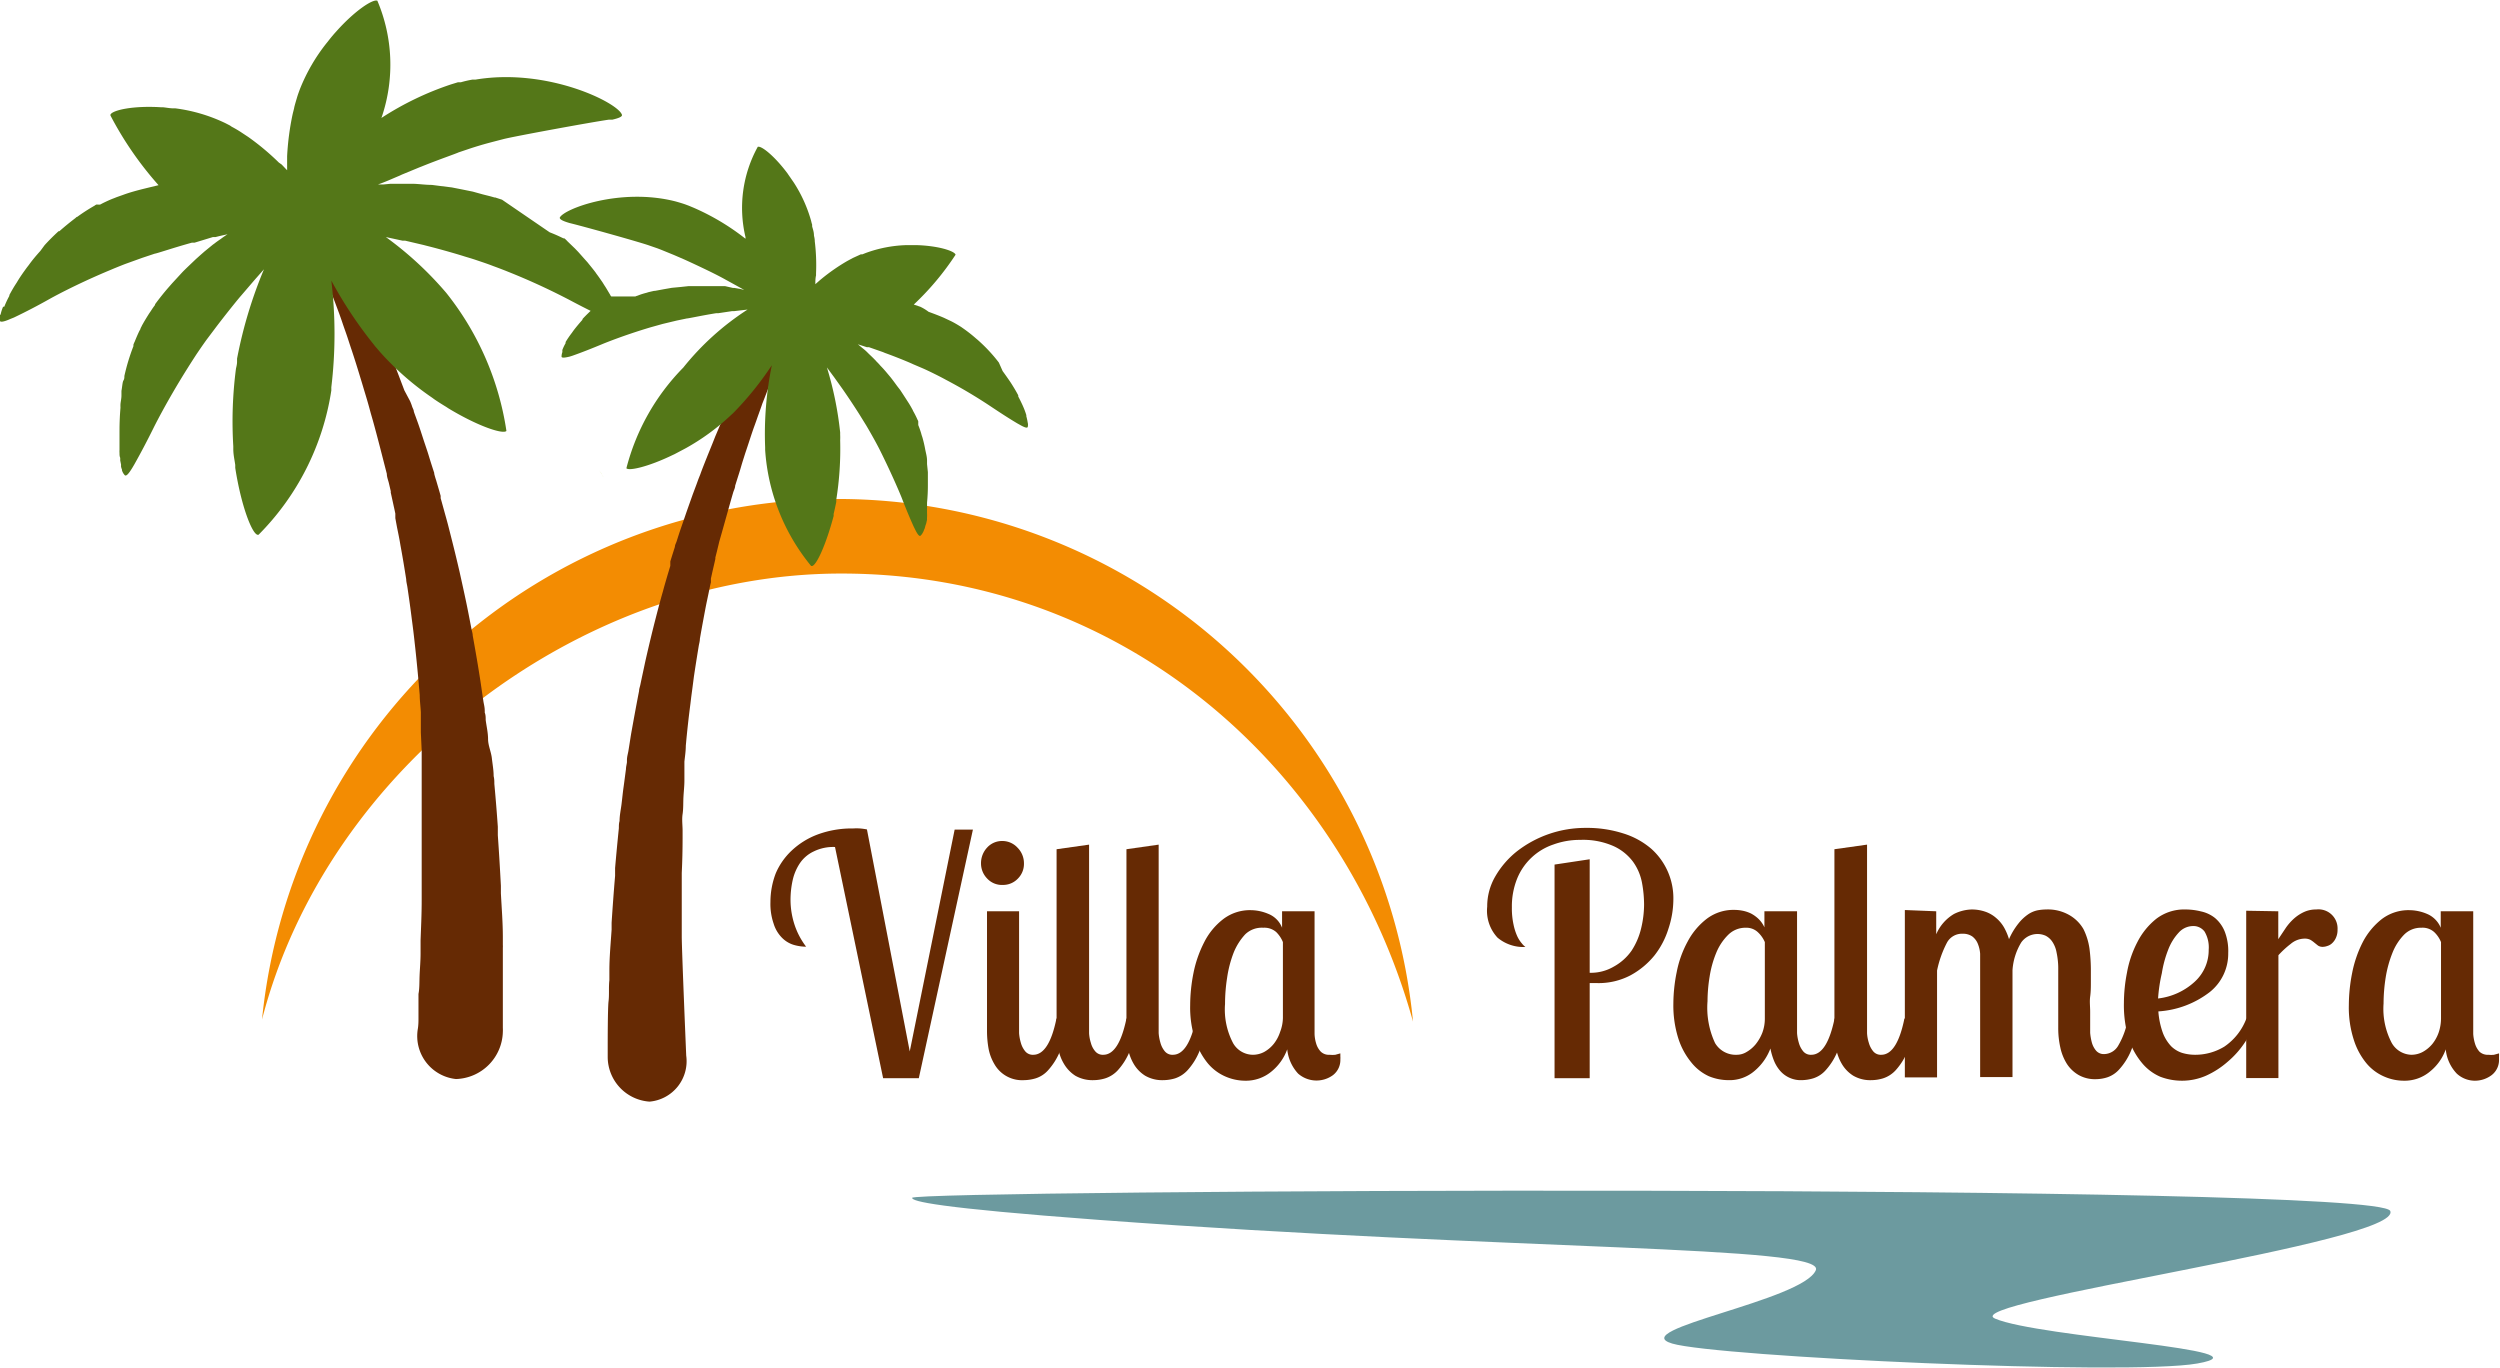 <svg xmlns="http://www.w3.org/2000/svg" viewBox="0 0 179.28 98.07"><defs><style>.cls-1{fill:#6c9a9f;}.cls-2{fill:#504d25;}.cls-3{fill:#f38c02;}.cls-4{fill:#662a04;}.cls-5{fill:#acc310;}.cls-6{fill:#547718;}</style></defs><g id="Laag_2" data-name="Laag 2"><g id="Layer_4" data-name="Layer 4"><path class="cls-1" d="M78.79,87.48C67.1,86.61,65.4,86.15,65.41,85.9c0-.57,105.14-1.1,106,.94.91,2.24-31.16,6.52-28.34,7.72,3.18,1.36,20.11,2.23,14.5,3.22-5,.89-34.47-.48-37.65-1.43-3.4-1,9.41-3.08,10.3-5.27C130.91,89.3,108.83,89.71,78.79,87.48Z"/><path class="cls-2" d="M38.66,73.43l0,0h0l0,0h0"/><path class="cls-2" d="M38.58,73.92h0v0h0l0,.18,0-.18v0"/><path class="cls-3" d="M60.33,41.13c20.18,0,35.94,13.91,41,32.13a41.47,41.47,0,0,0-82.54-.15C23.47,55,41.57,41.13,60.33,41.13Z"/><path class="cls-4" d="M65.24,75.4l3.22-15.91h1.31L65.89,77.32H63.33L59.88,60.74a3.18,3.18,0,0,0-1.53.32,2.46,2.46,0,0,0-1,.86,3.59,3.59,0,0,0-.51,1.22,6.53,6.53,0,0,0-.15,1.4A5.79,5.79,0,0,0,57,66.38a5.37,5.37,0,0,0,.81,1.51,3.26,3.26,0,0,1-.92-.14,2,2,0,0,1-.82-.51,2.45,2.45,0,0,1-.59-1,4.33,4.33,0,0,1-.23-1.55,5.75,5.75,0,0,1,.38-2.06A4.83,4.83,0,0,1,56.77,61a5.55,5.55,0,0,1,1.87-1.16,7.07,7.07,0,0,1,2.54-.43,3.91,3.91,0,0,1,.49,0,4.29,4.29,0,0,1,.5.07Z"/><path class="cls-4" d="M70.35,61.91a1.64,1.64,0,0,1,.44-1.13,1.44,1.44,0,0,1,1.09-.47,1.47,1.47,0,0,1,1.08.47,1.58,1.58,0,0,1,.47,1.13A1.49,1.49,0,0,1,73,63a1.46,1.46,0,0,1-1.08.46A1.44,1.44,0,0,1,70.79,63,1.55,1.55,0,0,1,70.35,61.91Zm2.73,3.44v8.14c0,.16,0,.36,0,.6a3.32,3.32,0,0,0,.13.7,1.63,1.63,0,0,0,.31.6.7.7,0,0,0,.58.25c.75,0,1.31-.87,1.66-2.6h.86A10.32,10.32,0,0,1,76,75.42a4.63,4.63,0,0,1-.83,1.32,2,2,0,0,1-.9.59,3,3,0,0,1-.83.13,2.28,2.28,0,0,1-2.13-1.15,3.42,3.42,0,0,1-.42-1.12,7.24,7.24,0,0,1-.11-1.2V65.35Z"/><path class="cls-4" d="M78.1,60.57V73.49c0,.16,0,.36,0,.6a2.79,2.79,0,0,0,.13.7,1.49,1.49,0,0,0,.31.6.7.7,0,0,0,.58.25c.75,0,1.3-.87,1.66-2.6h.85A10.37,10.37,0,0,1,81,75.42a4.63,4.63,0,0,1-.83,1.32,2.09,2.09,0,0,1-.91.59,2.9,2.9,0,0,1-.83.13,2.48,2.48,0,0,1-1.32-.32,2.54,2.54,0,0,1-.8-.83,3.21,3.21,0,0,1-.42-1.12,6.34,6.34,0,0,1-.12-1.2V60.9Z"/><path class="cls-4" d="M83.09,60.57V73.49c0,.16,0,.36,0,.6a3.32,3.32,0,0,0,.13.7,1.63,1.63,0,0,0,.31.6.7.7,0,0,0,.58.25c.75,0,1.31-.87,1.66-2.6h.86A10.32,10.32,0,0,1,86,75.42a4.63,4.63,0,0,1-.83,1.32,2.12,2.12,0,0,1-.9.59,3,3,0,0,1-.84.13,2.44,2.44,0,0,1-1.31-.32,2.47,2.47,0,0,1-.81-.83,3.42,3.42,0,0,1-.42-1.12,6.3,6.3,0,0,1-.11-1.2V60.9Z"/><path class="cls-4" d="M94.27,65.35v8.14q0,.29,0,.66a2.63,2.63,0,0,0,.12.7,1.41,1.41,0,0,0,.33.57.83.83,0,0,0,.63.22,2,2,0,0,0,.41,0l.36-.1,0,.22a1.34,1.34,0,0,1,0,.21,1.37,1.37,0,0,1-.53,1.13,2,2,0,0,1-2.5-.11,3,3,0,0,1-.78-1.74,3.67,3.67,0,0,1-1.13,1.59,2.87,2.87,0,0,1-1.9.66,3.57,3.57,0,0,1-1.4-.3,3.42,3.42,0,0,1-1.26-.94,5.13,5.13,0,0,1-.91-1.68,7.53,7.53,0,0,1-.36-2.49,12,12,0,0,1,.24-2.33,8.41,8.41,0,0,1,.77-2.2,4.82,4.82,0,0,1,1.35-1.64,3.15,3.15,0,0,1,2-.65,3.28,3.28,0,0,1,1.23.26,1.76,1.76,0,0,1,1,1V65.35ZM89.84,75.64a1.73,1.73,0,0,0,.83-.21,2.36,2.36,0,0,0,.68-.58A2.76,2.76,0,0,0,91.8,74,2.94,2.94,0,0,0,92,73V67.56a2.16,2.16,0,0,0-.48-.72,1.29,1.29,0,0,0-.93-.31A1.71,1.71,0,0,0,89.3,67a4.26,4.26,0,0,0-.83,1.31A8.23,8.23,0,0,0,88,70.11,12.25,12.25,0,0,0,87.85,72a5.17,5.17,0,0,0,.58,2.81A1.65,1.65,0,0,0,89.84,75.64Z"/><path class="cls-4" d="M114,61.62v8.14a3.24,3.24,0,0,0,1.74-.45A3.75,3.75,0,0,0,117,68.18a5.05,5.05,0,0,0,.68-1.57,7.39,7.39,0,0,0,.22-1.73,8.7,8.7,0,0,0-.15-1.58,3.77,3.77,0,0,0-.64-1.5,3.59,3.59,0,0,0-1.39-1.12,5.4,5.4,0,0,0-2.4-.45,5.53,5.53,0,0,0-1.92.33,4.28,4.28,0,0,0-2.6,2.44,5.34,5.34,0,0,0-.38,2.07,5.42,5.42,0,0,0,.12,1.24,4,4,0,0,0,.27.84,2.25,2.25,0,0,0,.33.51,1.43,1.43,0,0,0,.25.25,2.89,2.89,0,0,1-2-.67,2.83,2.83,0,0,1-.74-2.22,4.28,4.28,0,0,1,.58-2.17,6.36,6.36,0,0,1,1.54-1.79,8,8,0,0,1,4.93-1.69,8.5,8.5,0,0,1,2.72.4,5.62,5.62,0,0,1,2,1.1A4.75,4.75,0,0,1,120,64.52a6.71,6.71,0,0,1-.35,2.07,5.94,5.94,0,0,1-1,1.92,5.72,5.72,0,0,1-1.72,1.43,4.92,4.92,0,0,1-2.38.56H114v6.82h-2.52V62Z"/><path class="cls-4" d="M128.87,65.35v8.14c0,.16,0,.36,0,.6a3.32,3.32,0,0,0,.13.7,1.63,1.63,0,0,0,.31.6.7.7,0,0,0,.58.25c.76,0,1.31-.87,1.67-2.6h.85a9.84,9.84,0,0,1-.65,2.38,4.63,4.63,0,0,1-.83,1.32,2,2,0,0,1-.9.59,3,3,0,0,1-.83.13,1.94,1.94,0,0,1-.91-.19,1.92,1.92,0,0,1-.65-.5,2.6,2.6,0,0,1-.43-.72,4.75,4.75,0,0,1-.25-.86,3.91,3.91,0,0,1-1.13,1.6,2.74,2.74,0,0,1-1.88.67,3.72,3.72,0,0,1-1.4-.28,3.45,3.45,0,0,1-1.27-1,5.17,5.17,0,0,1-.92-1.7A7.83,7.83,0,0,1,120,72a11.58,11.58,0,0,1,.24-2.29,7.52,7.52,0,0,1,.78-2.18,5,5,0,0,1,1.36-1.63,3.17,3.17,0,0,1,2-.65,3.11,3.11,0,0,1,.59.06,2.49,2.49,0,0,1,.6.2,2.46,2.46,0,0,1,.54.39,2,2,0,0,1,.42.6V65.35Zm-4.32,10.29a1.34,1.34,0,0,0,.7-.2,2.41,2.41,0,0,0,.65-.55,3.17,3.17,0,0,0,.48-.83,2.9,2.9,0,0,0,.18-1V67.56a2.1,2.1,0,0,0-.5-.71,1.2,1.2,0,0,0-.86-.32,1.75,1.75,0,0,0-1.27.51,3.88,3.88,0,0,0-.86,1.3,7.45,7.45,0,0,0-.47,1.7,11.11,11.11,0,0,0-.15,1.76,6,6,0,0,0,.54,3A1.72,1.72,0,0,0,124.55,75.64Z"/><path class="cls-4" d="M133.89,60.57V73.49c0,.16,0,.36,0,.6a2.79,2.79,0,0,0,.13.7,1.63,1.63,0,0,0,.31.6.7.7,0,0,0,.58.25c.75,0,1.31-.87,1.66-2.6h.86a10.32,10.32,0,0,1-.65,2.38,4.63,4.63,0,0,1-.83,1.32,2.09,2.09,0,0,1-.91.59,2.9,2.9,0,0,1-.83.13,2.42,2.42,0,0,1-1.31-.32,2.47,2.47,0,0,1-.81-.83,3.42,3.42,0,0,1-.42-1.12,6.34,6.34,0,0,1-.12-1.2V60.9Z"/><path class="cls-4" d="M138.85,65.35V67a3.1,3.1,0,0,1,1.28-1.46,3,3,0,0,1,1.27-.32,3,3,0,0,1,1,.17,2.35,2.35,0,0,1,.77.46,2.56,2.56,0,0,1,.55.67,4.14,4.14,0,0,1,.35.83,5,5,0,0,1,.68-1.13,3.17,3.17,0,0,1,.69-.65,1.89,1.89,0,0,1,.68-.29,3.49,3.49,0,0,1,.61-.06,3.09,3.09,0,0,1,1.68.41,2.73,2.73,0,0,1,1,1,4.6,4.6,0,0,1,.43,1.39,12.34,12.34,0,0,1,.1,1.45c0,.28,0,.6,0,.94s0,.7-.05,1.06,0,.71,0,1.07,0,.69,0,1c0,.12,0,.3,0,.53a4,4,0,0,0,.12.69,1.53,1.53,0,0,0,.3.58.73.73,0,0,0,.6.25,1.19,1.19,0,0,0,1-.62,5.62,5.62,0,0,0,.7-2h.86a10.32,10.32,0,0,1-.65,2.38,4.63,4.63,0,0,1-.83,1.32,2,2,0,0,1-.88.59,2.73,2.73,0,0,1-.81.13,2.37,2.37,0,0,1-1.24-.3,2.47,2.47,0,0,1-.84-.8,3.63,3.63,0,0,1-.47-1.17,6.37,6.37,0,0,1-.15-1.39c0-.14,0-.41,0-.8s0-.81,0-1.26,0-.87,0-1.27,0-.67,0-.83a5.58,5.58,0,0,0-.12-1.27,2,2,0,0,0-.32-.79,1.28,1.28,0,0,0-.47-.41,1.43,1.43,0,0,0-1.74.48,4.38,4.38,0,0,0-.63,2v7.66H142v-8c0-.29,0-.57,0-.84a2.3,2.3,0,0,0-.17-.73,1.23,1.23,0,0,0-.4-.52,1.18,1.18,0,0,0-.69-.19,1.22,1.22,0,0,0-1.12.64,7.64,7.64,0,0,0-.71,2v7.66h-2.31v-12Z"/><path class="cls-4" d="M159.79,68.35a3.51,3.51,0,0,1-1.32,2.79,6.73,6.73,0,0,1-3.69,1.39,5.72,5.72,0,0,0,.33,1.56,2.92,2.92,0,0,0,.59.94,2,2,0,0,0,.8.48,3.24,3.24,0,0,0,.94.13,4,4,0,0,0,2.08-.59,4.23,4.23,0,0,0,1.57-2h.74a7.3,7.3,0,0,1-.83,1.68,6.51,6.51,0,0,1-1.25,1.41,6.18,6.18,0,0,1-1.55,1,4.3,4.3,0,0,1-1.71.36,4.35,4.35,0,0,1-1.56-.28,3.48,3.48,0,0,1-1.33-1,5.15,5.15,0,0,1-.94-1.71,8.36,8.36,0,0,1-.35-2.59,11.48,11.48,0,0,1,.22-2.17,7.59,7.59,0,0,1,.74-2.18,5.09,5.09,0,0,1,1.36-1.68,3.29,3.29,0,0,1,2.09-.67,4.58,4.58,0,0,1,1.12.14,2.41,2.41,0,0,1,1,.47,2.48,2.48,0,0,1,.71,1A3.85,3.85,0,0,1,159.79,68.35Zm-5,3.25a4.67,4.67,0,0,0,2.6-1.2,3.06,3.06,0,0,0,1-2.29,2.22,2.22,0,0,0-.3-1.31,1,1,0,0,0-.86-.39,1.4,1.4,0,0,0-1,.48,3.78,3.78,0,0,0-.75,1.23,8,8,0,0,0-.45,1.67A11.33,11.33,0,0,0,154.76,71.6Z"/><path class="cls-4" d="M163.38,65.35v2l.54-.81a3.83,3.83,0,0,1,.59-.67,2.88,2.88,0,0,1,.72-.47,2.05,2.05,0,0,1,.87-.18,1.37,1.37,0,0,1,1.53,1.44,1.34,1.34,0,0,1-.12.6,1.12,1.12,0,0,1-.27.38.83.83,0,0,1-.35.2,1,1,0,0,1-.32.06.59.59,0,0,1-.34-.09l-.25-.2a2.16,2.16,0,0,0-.29-.21.87.87,0,0,0-.42-.09,1.57,1.57,0,0,0-1,.38,6.87,6.87,0,0,0-.88.81v8.81h-2.31v-12Z"/><path class="cls-4" d="M177.36,65.35v8.14c0,.19,0,.41,0,.66a3.1,3.1,0,0,0,.13.7,1.51,1.51,0,0,0,.32.57.86.86,0,0,0,.64.22,1.94,1.94,0,0,0,.4,0l.36-.1a2.07,2.07,0,0,1,0,.22c0,.06,0,.13,0,.21a1.37,1.37,0,0,1-.53,1.13,2,2,0,0,1-1.21.4,1.92,1.92,0,0,1-1.29-.51,2.92,2.92,0,0,1-.79-1.74,3.59,3.59,0,0,1-1.13,1.59,2.83,2.83,0,0,1-1.89.66,3.53,3.53,0,0,1-1.4-.3,3.42,3.42,0,0,1-1.26-.94,5,5,0,0,1-.91-1.68,7.53,7.53,0,0,1-.36-2.49,12,12,0,0,1,.24-2.33,8.4,8.4,0,0,1,.76-2.2,5.06,5.06,0,0,1,1.35-1.64,3.17,3.17,0,0,1,2-.65,3.32,3.32,0,0,1,1.24.26,1.83,1.83,0,0,1,1,1V65.35Zm-4.44,10.29a1.73,1.73,0,0,0,.83-.21,2.4,2.4,0,0,0,.69-.58,2.76,2.76,0,0,0,.45-.83,3.21,3.21,0,0,0,.16-1V67.56a2.05,2.05,0,0,0-.49-.72,1.25,1.25,0,0,0-.92-.31,1.69,1.69,0,0,0-1.25.51,3.92,3.92,0,0,0-.83,1.31,8.23,8.23,0,0,0-.48,1.76,12.25,12.25,0,0,0-.15,1.86,5.26,5.26,0,0,0,.58,2.81A1.67,1.67,0,0,0,172.92,75.64Z"/><path class="cls-5" d="M43,33.76h0a1.26,1.26,0,0,1,.16.27l.12.2h0c-.11-.16-.25-.46-.28-.47"/><path class="cls-5" d="M45.08,36.31l-.11,0h0l0,0h0l.08,0h0"/><polyline class="cls-5" points="44.28 36.7 44.28 36.7 44.28 36.7"/><path class="cls-4" d="M57.2,23v0s-.09.18-.25.53c-.09.18-.19.39-.3.65s-.25.54-.4.87c-.29.66-.64,1.47-1,2.4-.19.47-.38,1-.58,1.49-.09.27-.19.54-.29.82s-.2.58-.31.87c-.21.59-.4,1.21-.62,1.85-.1.32-.21.65-.31,1s-.21.68-.31,1l-.11.35c0,.16-.09.32-.14.48-.33,1.13-.65,2.32-1,3.53-.05.22-.11.45-.16.67l-.12.47s0,.07,0,.1c-.08.37-.17.73-.25,1.1l-.07.31,0,.06h0v.06l0,.15c-.05.2-.09.4-.13.6-.08.4-.17.8-.25,1.21-.14.74-.28,1.49-.41,2.24,0,.17-.05.33-.08.5-.12.73-.24,1.48-.35,2.22-.06.48-.13,1-.19,1.45l-.06.5c-.13,1-.24,2-.33,3,0,.38-.06.76-.1,1.14v.13l0,.39,0,.24c0,.2,0,.39,0,.59,0,.4-.05.81-.07,1.21s0,.8-.06,1.2,0,.8,0,1.19c0,.17,0,.34,0,.51q0,1.29-.06,2.52v.51c0,1.14,0,2.23,0,3.26,0,.17,0,.69,0,.79,0,.94.32,8.54.32,8.54h0a2.91,2.91,0,0,1-2.63,3.3,3.22,3.22,0,0,1-3-3.17c0-.09,0-.18,0-.26s0-.22,0-.63c0-.1,0-2.66.06-3.13s0-1,.06-1.52v-.19l0-.53c0-.89.09-1.87.16-2.9v0l0-.5c.07-1.06.15-2.19.25-3.36l0-.38c0-.06,0-.12,0-.18.08-.93.17-1.88.27-2.86h0c0-.17,0-.34.05-.51,0-.4.09-.8.14-1.2s.09-.83.15-1.25.11-.84.17-1.27h0c0-.17.05-.33.07-.5l0-.16c0-.21.06-.41.1-.62.07-.42.13-.83.2-1.26.18-1,.37-2.05.57-3.07,0-.16.07-.32.1-.49.11-.53.23-1.07.34-1.6.16-.71.33-1.43.5-2.13l.15-.6c.2-.78.4-1.56.62-2.32.11-.42.23-.82.35-1.23l.18-.6,0-.16,0-.09,0-.07.09-.29.24-.76c0-.14.09-.27.13-.41l0,0c.12-.38.24-.75.37-1.12s.26-.76.39-1.13l.39-1.1.27-.72h0l.13-.36.14-.35h0c.08-.23.17-.46.26-.69s.27-.68.4-1,.27-.66.4-1c.27-.63.52-1.24.78-1.82.13-.29.25-.57.38-.85l.36-.8c.25-.53.49-1,.72-1.49.46-.92.88-1.7,1.23-2.35.17-.32.33-.6.47-.85l.36-.62.3-.52a.7.7,0,0,1,1.06-.2A1,1,0,0,1,57.2,23"/><path class="cls-6" d="M68.52,18.3v-.05c-.1-.26-1.24-.62-2.74-.67h-.84a9.23,9.23,0,0,0-2.85.56l-.25.1-.11,0h0l-.57.26-.39.21A13.77,13.77,0,0,0,58.91,20l-.11.09-.33.29c0-.21,0-.41.05-.63v-.15a14,14,0,0,0-.09-2.29c0-.22-.06-.39-.06-.44,0-.25-.09-.47-.13-.64h0l0-.12a2.5,2.5,0,0,1-.07-.26,10.06,10.06,0,0,0-1.22-2.72l-.06-.09-.36-.52-.06-.09c-.92-1.23-1.87-2-2.13-1.9l0,0h0A9.07,9.07,0,0,0,53.46,17a.7.7,0,0,1,0,.12,16.85,16.85,0,0,0-3.71-2.22l-.36-.15-.16-.06c-.21-.08-.42-.14-.62-.2l-.18-.05c-3.93-1-8,.53-8.29,1.17,0,.1.14.2.5.32l.19.06c1,.24,5.11,1.39,5.74,1.62l.58.2.26.1.93.38.67.29c.14.06,1.06.48,2,.94l.14.07c.32.16.63.32.93.49l.13.07,1.16.64-.29-.07-.4-.07h0l-.11,0L52,20.52l-.37,0h-.14c-.34,0-.68,0-1,0h-.52l-.6,0-.56.06-.63.06-.57.1-.65.12h-.06l-.39.09-.16.05a4.48,4.48,0,0,0-.62.2,1.15,1.15,0,0,0-.17.06h0l0,0h-.16l0,0h-.09l0,0H45l0,0h0l0,0h-.08l0,0h0l0,0H44.6l0,0H44.1l0,0h0l0,0h0l0,0h0l0,0h0l0,0h0l0,0h0l0,0h-.11l0,0h0l0,0h-.11l0,0h0l0,0h-.12v0h-.07l0,0h0l0,0h-.07l0,0h0l0,0h0l0,0h0l0,0h0l0,0h0l0,0h0l0,0h0l-.06,0h0l0,0h0c-.3.22-.58.46-.84.69l-.19.18c-.27.25-.53.5-.76.75l0,.05c-.24.27-.45.52-.64.77l-.12.17a6.5,6.5,0,0,0-.45.66l0,.08a3.38,3.38,0,0,0-.23.48.42.42,0,0,0,0,.1.33.33,0,0,0,0,.06l0,0a.91.91,0,0,0-.06.32c0,.11.23.09.59,0l.19-.06c.71-.25,1.41-.53,2.11-.82,0,0,1.45-.61,3.5-1.22l.86-.24,1-.24.72-.15c.12,0,1.11-.22,2.12-.38l.15,0,1-.15.15,0,.95-.11A19.23,19.23,0,0,0,49,26.36a15.93,15.93,0,0,0-4.08,7.22l3.49-3.26-.07.06-3.42,3.2,0,0c.18.21,1.59-.11,3.32-.95l.13-.06h0l.7-.37.13-.07a16.1,16.1,0,0,0,3.1-2.25l.26-.24.11-.11h0a22.66,22.66,0,0,0,2.68-3.34,24.69,24.69,0,0,0-.48,5.89v.18a14.61,14.61,0,0,0,3.3,8.33h.05c.31,0,1-1.48,1.56-3.58a.83.83,0,0,0,0-.15c.07-.28.13-.57.19-.86l0-.16a23.17,23.17,0,0,0,.28-4.27,3.61,3.61,0,0,0,0-.39h0l0-.17h0a24.74,24.74,0,0,0-.95-4.66l.42.57.09.12.62.87.09.13c.59.85,1.14,1.72,1.21,1.84l.39.63c.23.39.41.71.51.89,0,0,.22.39.43.8,1,2,1.58,3.44,1.58,3.44.28.72.57,1.44.89,2.14l.09.18c.17.35.3.52.39.46a.8.8,0,0,0,.18-.25h0s0,0,0,0a.59.59,0,0,0,.07-.16l.05-.11.06-.22.05-.14.06-.27a1,1,0,0,1,0-.17,3.06,3.06,0,0,0,0-.32l0-.18c0-.13,0-.27,0-.41s0-.09,0-.14a12.59,12.59,0,0,0,.06-1.27v-.2c0-.16,0-.32,0-.49v0h0v0h0V34h0v0h0v0h0v0h0s0-.09,0-.14l-.06-.58,0-.26c0-.28-.09-.56-.14-.84h0a8.52,8.52,0,0,0-.2-.84,2.58,2.58,0,0,1-.08-.26q-.09-.3-.21-.6c0-.06,0-.11,0-.16h0v0h0v0h0v0h0l0-.09h0v0h0v0h0v0h0v0h0v0c0-.06-.05-.11-.07-.17a6.54,6.54,0,0,0-.3-.59.8.8,0,0,0-.08-.16c-.06-.12-.13-.23-.2-.35l0,0h0c-.22-.34-.43-.67-.65-1l-.21-.27c-.16-.22-.32-.44-.48-.64l-.26-.31c-.15-.18-.3-.35-.46-.51a3.45,3.45,0,0,0-.26-.28c-.06-.06-.11-.13-.17-.18h0l0,0c-.14-.15-.29-.28-.43-.42h0l-.07-.07h0a3.17,3.17,0,0,0-.34-.3l-.35-.29.65.21.15,0,1,.35.14.06c1,.36,1.93.76,2,.8l.68.29c.21.09.53.24.91.43,0,0,.39.19.79.41a35.83,35.83,0,0,1,3.2,1.9c.63.42,1.27.84,1.91,1.22l.18.1c.33.19.53.26.57.16a.62.62,0,0,0,0-.31h0a0,0,0,0,1,0,0,3.92,3.92,0,0,0-.1-.46l0-.08a5.38,5.38,0,0,0-.23-.62l0,0c-.1-.23-.22-.47-.35-.72l0-.08c-.13-.25-.29-.52-.46-.79l-.09-.14q-.27-.4-.57-.81L71.63,26a10.9,10.9,0,0,0-.71-.84l0,0c-.25-.27-.52-.53-.8-.78l-.12-.1a10.4,10.4,0,0,0-.9-.71l-.1-.07h0l0,0h0l0,0h0l-.07-.05h0l0,0h0l0,0h0l0,0h0l0,0-.16-.1c-.18-.11-.37-.22-.57-.32l-.15-.07-.36-.17c-.37-.16-.74-.3-1.1-.43A3.4,3.4,0,0,0,66,22l-.47-.16h0a19.69,19.69,0,0,0,3-3.58m-20.09,12h0l.67-.62h0Z"/><path class="cls-4" d="M22,16.86h0l.26.58.31.7c.12.27.25.59.4.94.31.71.66,1.58,1.05,2.59.19.51.38,1,.58,1.61.1.29.21.59.31.89s.2.62.31.94c.21.63.42,1.3.63,2,.11.35.21.7.32,1.06s.22.73.32,1.1l.1.37.15.52c.34,1.22.66,2.5,1,3.82,0,.24.11.48.16.72l.12.51a.36.36,0,0,1,0,.11c.09.39.17.78.26,1.18l.07.33v.07h0V37l0,.16.12.65c.09.44.18.87.25,1.31.15.8.28,1.6.41,2.42,0,.17.05.35.08.53.12.8.23,1.59.33,2.4.07.52.13,1,.19,1.56l.06.54c.12,1.11.22,2.21.31,3.28,0,.4.06.82.08,1.23v.14l0,.41,0,.27c0,.21,0,.42,0,.63l.06,1.31c0,.43,0,.86,0,1.29s0,.86,0,1.29c0,.18,0,.36,0,.54,0,.93,0,1.84,0,2.72v.55q0,1.84,0,3.51c0,.18,0,.36,0,.54s0,.21,0,.31c0,1-.05,2-.08,2.84,0,.19,0,.37,0,.55s0,.26,0,.39c0,.57-.05,1.09-.07,1.58s0,.92-.08,1.33v.06c0,.21,0,.41,0,.6l0,.38c0,.08,0,.15,0,.22s0,.15,0,.21,0,.26,0,.37c0,.45-.05.68-.05.68h0a3.1,3.1,0,0,0,2.74,3.58A3.47,3.47,0,0,0,36.06,74a2.71,2.71,0,0,0,0-.29s0-.23,0-.67v-.83c0-.16,0-.33,0-.52V71h0c0-.42,0-.89,0-1.4s0-1,0-1.63a1.48,1.48,0,0,0,0-.21c0-.19,0-.38,0-.57,0-1-.08-2-.14-3.13v0c0-.18,0-.36,0-.54-.06-1.14-.13-2.35-.22-3.62l0-.41c0-.07,0-.13,0-.2-.07-1-.15-2-.25-3.08h0c0-.18,0-.36-.05-.55,0-.43-.08-.86-.13-1.3S35,53.45,35,53s-.11-.91-.17-1.37h0c0-.18,0-.36-.07-.54a1,1,0,0,0,0-.17c0-.22-.07-.45-.1-.67-.07-.45-.13-.89-.2-1.36-.17-1.11-.36-2.21-.56-3.31,0-.17-.07-.35-.1-.53-.11-.57-.22-1.15-.34-1.73-.16-.77-.33-1.53-.5-2.3l-.15-.64c-.2-.85-.41-1.68-.62-2.5-.11-.45-.24-.89-.36-1.33l-.18-.65-.05-.17,0-.1,0-.07-.09-.32-.24-.82c-.05-.14-.09-.29-.13-.44l0-.06c-.13-.4-.26-.8-.38-1.2s-.27-.82-.4-1.22-.26-.81-.4-1.2-.19-.52-.28-.77h0c0-.13-.09-.26-.13-.39s-.09-.25-.14-.37h0L29,28l-.41-1.08c-.14-.36-.27-.71-.41-1.05-.28-.68-.54-1.34-.8-2-.14-.31-.26-.62-.39-.92l-.38-.87-.74-1.6c-.48-1-.91-1.85-1.27-2.54-.18-.35-.35-.65-.49-.92l-.37-.68c-.21-.36-.31-.55-.31-.55a.73.73,0,0,0-1.13-.23,1.08,1.08,0,0,0-.3,1.25"/><path class="cls-6" d="M28.65,12.6l.17-.08L30.08,12l.18-.07c1.21-.49,2.44-.91,2.62-1l.89-.3c.34-.11.76-.24,1.24-.37l.34-.09.77-.2c.84-.21,6.23-1.2,7.55-1.39l.25,0c.47-.11.72-.22.68-.35-.27-.86-5.34-3.39-10.51-2.52l-.22,0a7.51,7.51,0,0,0-.82.19l-.21,0-.49.15a21.72,21.72,0,0,0-5,2.41l.05-.14A11.73,11.73,0,0,0,27.06.05h0a.1.1,0,0,0,0,0c-.33-.13-1.62.72-2.94,2.2l-.1.11c-.17.19-.34.4-.51.62l-.09.11A13,13,0,0,0,21.5,6.41l-.12.33-.05.15h0c-.06.21-.15.49-.23.81,0,.06-.07.28-.13.56a19.22,19.22,0,0,0-.38,2.94c0,.07,0,.13,0,.2,0,.28,0,.55,0,.81l-.39-.41L20,11.66A18,18,0,0,0,17.8,9.82l-.47-.31a8,8,0,0,0-.71-.42h0L16.49,9l-.31-.16a11.75,11.75,0,0,0-3.6-1.07l-.14,0c-.27,0-.53-.06-.78-.08h-.15c-1.93-.12-3.44.2-3.59.53,0,0,0,0,0,.06h0a24.68,24.68,0,0,0,3.45,5h0l-.62.15-.45.11c-.48.12-1,.26-1.46.43l-.48.17-.2.08c-.27.1-.52.22-.77.34l-.21.11-.05,0h0l0,0h0l0,0H7l0,0H7l-.09,0h0l0,0h0l0,0h0a.57.57,0,0,0-.13.08,13.14,13.14,0,0,0-1.24.8c-.06,0-.11.08-.16.11-.39.3-.76.6-1.12.92l-.06,0c-.36.33-.69.66-1,1L2.89,18c-.29.32-.57.65-.82,1l-.14.18c-.24.33-.47.65-.68,1l-.06.1c-.2.3-.37.6-.52.88l0,.06a6.43,6.43,0,0,0-.36.77L.22,22a3,3,0,0,0-.18.57s0,0,0,0H0A1.15,1.15,0,0,0,0,23c0,.13.31.07.75-.13L1,22.77c.88-.42,1.74-.87,2.59-1.35,0,0,1.78-1,4.33-2.06.54-.23,1.06-.43,1.06-.43l1.22-.44.9-.3c.11,0,1.36-.43,2.67-.79l.19,0L15.27,17l.19,0c.3-.08.58-.14.86-.2q-.24.15-.48.33c-.16.11-.32.22-.47.34l0,0-.1.07,0,0-.6.49,0,0h0l-.24.21-.37.33-.64.61c-.12.12-.25.24-.37.37l-.7.76-.29.33c-.32.37-.63.76-.94,1.18h0l0,.05c-.11.14-.21.29-.3.43l-.13.19c-.15.24-.3.48-.44.73a2.12,2.12,0,0,0-.11.21h0l0,0h0v0h0v0h0v0h0v0h0v0h0v0h0l-.06.11h0v0h0v0h0v0h0c0,.07-.06.14-.09.2-.12.25-.23.51-.33.76a1.89,1.89,0,0,0-.09.21.49.49,0,0,0,0,.11c-.14.36-.26.71-.37,1.07h0c-.11.36-.2.72-.28,1.07,0,.11,0,.22-.07.33s-.09.5-.14.74l0,.19h0v0h0v0h0v0h0v0h0v.08h0v0h0v.06c0,.21-.05.41-.07.61a2.48,2.48,0,0,0,0,.27c-.05.58-.07,1.13-.07,1.64v.2c0,.18,0,.36,0,.53s0,.15,0,.23,0,.29,0,.42a1.5,1.5,0,0,0,0,.22c0,.12,0,.24.05.35a1.62,1.62,0,0,1,0,.19l.06.29c0,.06,0,.1,0,.15a1.14,1.14,0,0,0,.07.22.14.14,0,0,0,0,.06v0a.87.87,0,0,0,.2.34c.11.09.29-.12.55-.55l.13-.22c.49-.87.95-1.75,1.39-2.64,0,0,.91-1.85,2.42-4.25.32-.51.64-1,.64-1,.15-.22.41-.61.75-1.08l.58-.77c.11-.15.91-1.2,1.76-2.23l.13-.15.9-1.05.13-.15h0l.6-.68A32.22,32.22,0,0,0,17,25.72h0l0,.22h0c0,.21-.06.39-.08.51A29.3,29.3,0,0,0,16.73,32c0,.07,0,.14,0,.21,0,.39.09.77.14,1.13l0,.21c.43,2.77,1.21,4.73,1.6,4.8h.07A18.64,18.64,0,0,0,23.76,28s0-.12,0-.23a32.14,32.14,0,0,0,0-7.65,30.22,30.22,0,0,0,3.07,4.62h0l.06.08.07.08h0l.3.35a20.44,20.44,0,0,0,3.73,3.27h0l.15.11h0c.29.2.58.38.86.55h0l.15.1c2.13,1.29,3.9,1.87,4.16,1.63a.1.1,0,0,0,0-.05h0A20.79,20.79,0,0,0,32,21a24.72,24.72,0,0,0-4.33-4l1.2.26.19,0,1.32.31.19.05c1.28.32,2.53.7,2.68.75s.55.16.9.28.76.25,1.22.43c0,0,.53.19,1.07.41a47.65,47.65,0,0,1,4.36,2c.86.46,1.73.9,2.61,1.31l.24.1c.45.19.71.25.75.12a1,1,0,0,0,0-.4h0s0,0,0-.05a3.3,3.3,0,0,0-.11-.34s0-.05,0-.08-.14-.33-.23-.52L44,21.6l-.25-.47-.12-.2c-.09-.15-.18-.31-.29-.47l-.13-.21c-.14-.2-.28-.41-.44-.62l-.06-.09c-.18-.24-.38-.48-.58-.73l-.18-.2-.48-.54-.24-.25-.53-.51s-.1-.11-.16-.16h0l0,0h0l-.07-.06h0l0,0h0l0,0h0l0,0h0l0,0h0l0,0h0l0,0h0l0,0h0l0,0h0l0,0h0l0,0h0l0,0h0l0,0h0l0,0h0l0,0,0,0h0l0,0,0,0h0l0,0,0,0h0l0,0h0l0,0h0l0,0h0l0,0h0l0,0h0l0,0h0l0,0h0l0,0h0l0,0,0,0h0l0,0h0l0,0h0l0,0h0l0,0h0l0,0h0l0,0h0l0,0h0l0,0h0l0,0h0l0,0h0l0,0h0l0,0h0l0,0,0,0h0l0,0h0l0,0h0l0,0h0l0,0h0l0,0h0l0,0h0l0,0h0l0,0,0,0h-.07l0,0h0l0,0h0l0,0h0l0,0h0l0,0h0l0,0h0l0,0h0l0,0h0l0,0h0l0,0h0l0,0h0l0,0h0l0,0h0l0,0h0l0,0h0l0,0h0l0,0h0l0,0h0l0,0h0l0,0-.21-.1c-.25-.12-.51-.23-.77-.33L36,14.32l-.49-.16-.06,0h0c-.29-.09-.56-.15-.83-.22l-.72-.2-.79-.16-.71-.14-.81-.1-.62-.08c-.47,0-.91-.07-1.35-.08h-.66l-.73,0H28l-.52.05H27.4l-.3,0C27.6,13.06,28.1,12.83,28.65,12.6Z"/></g></g></svg>